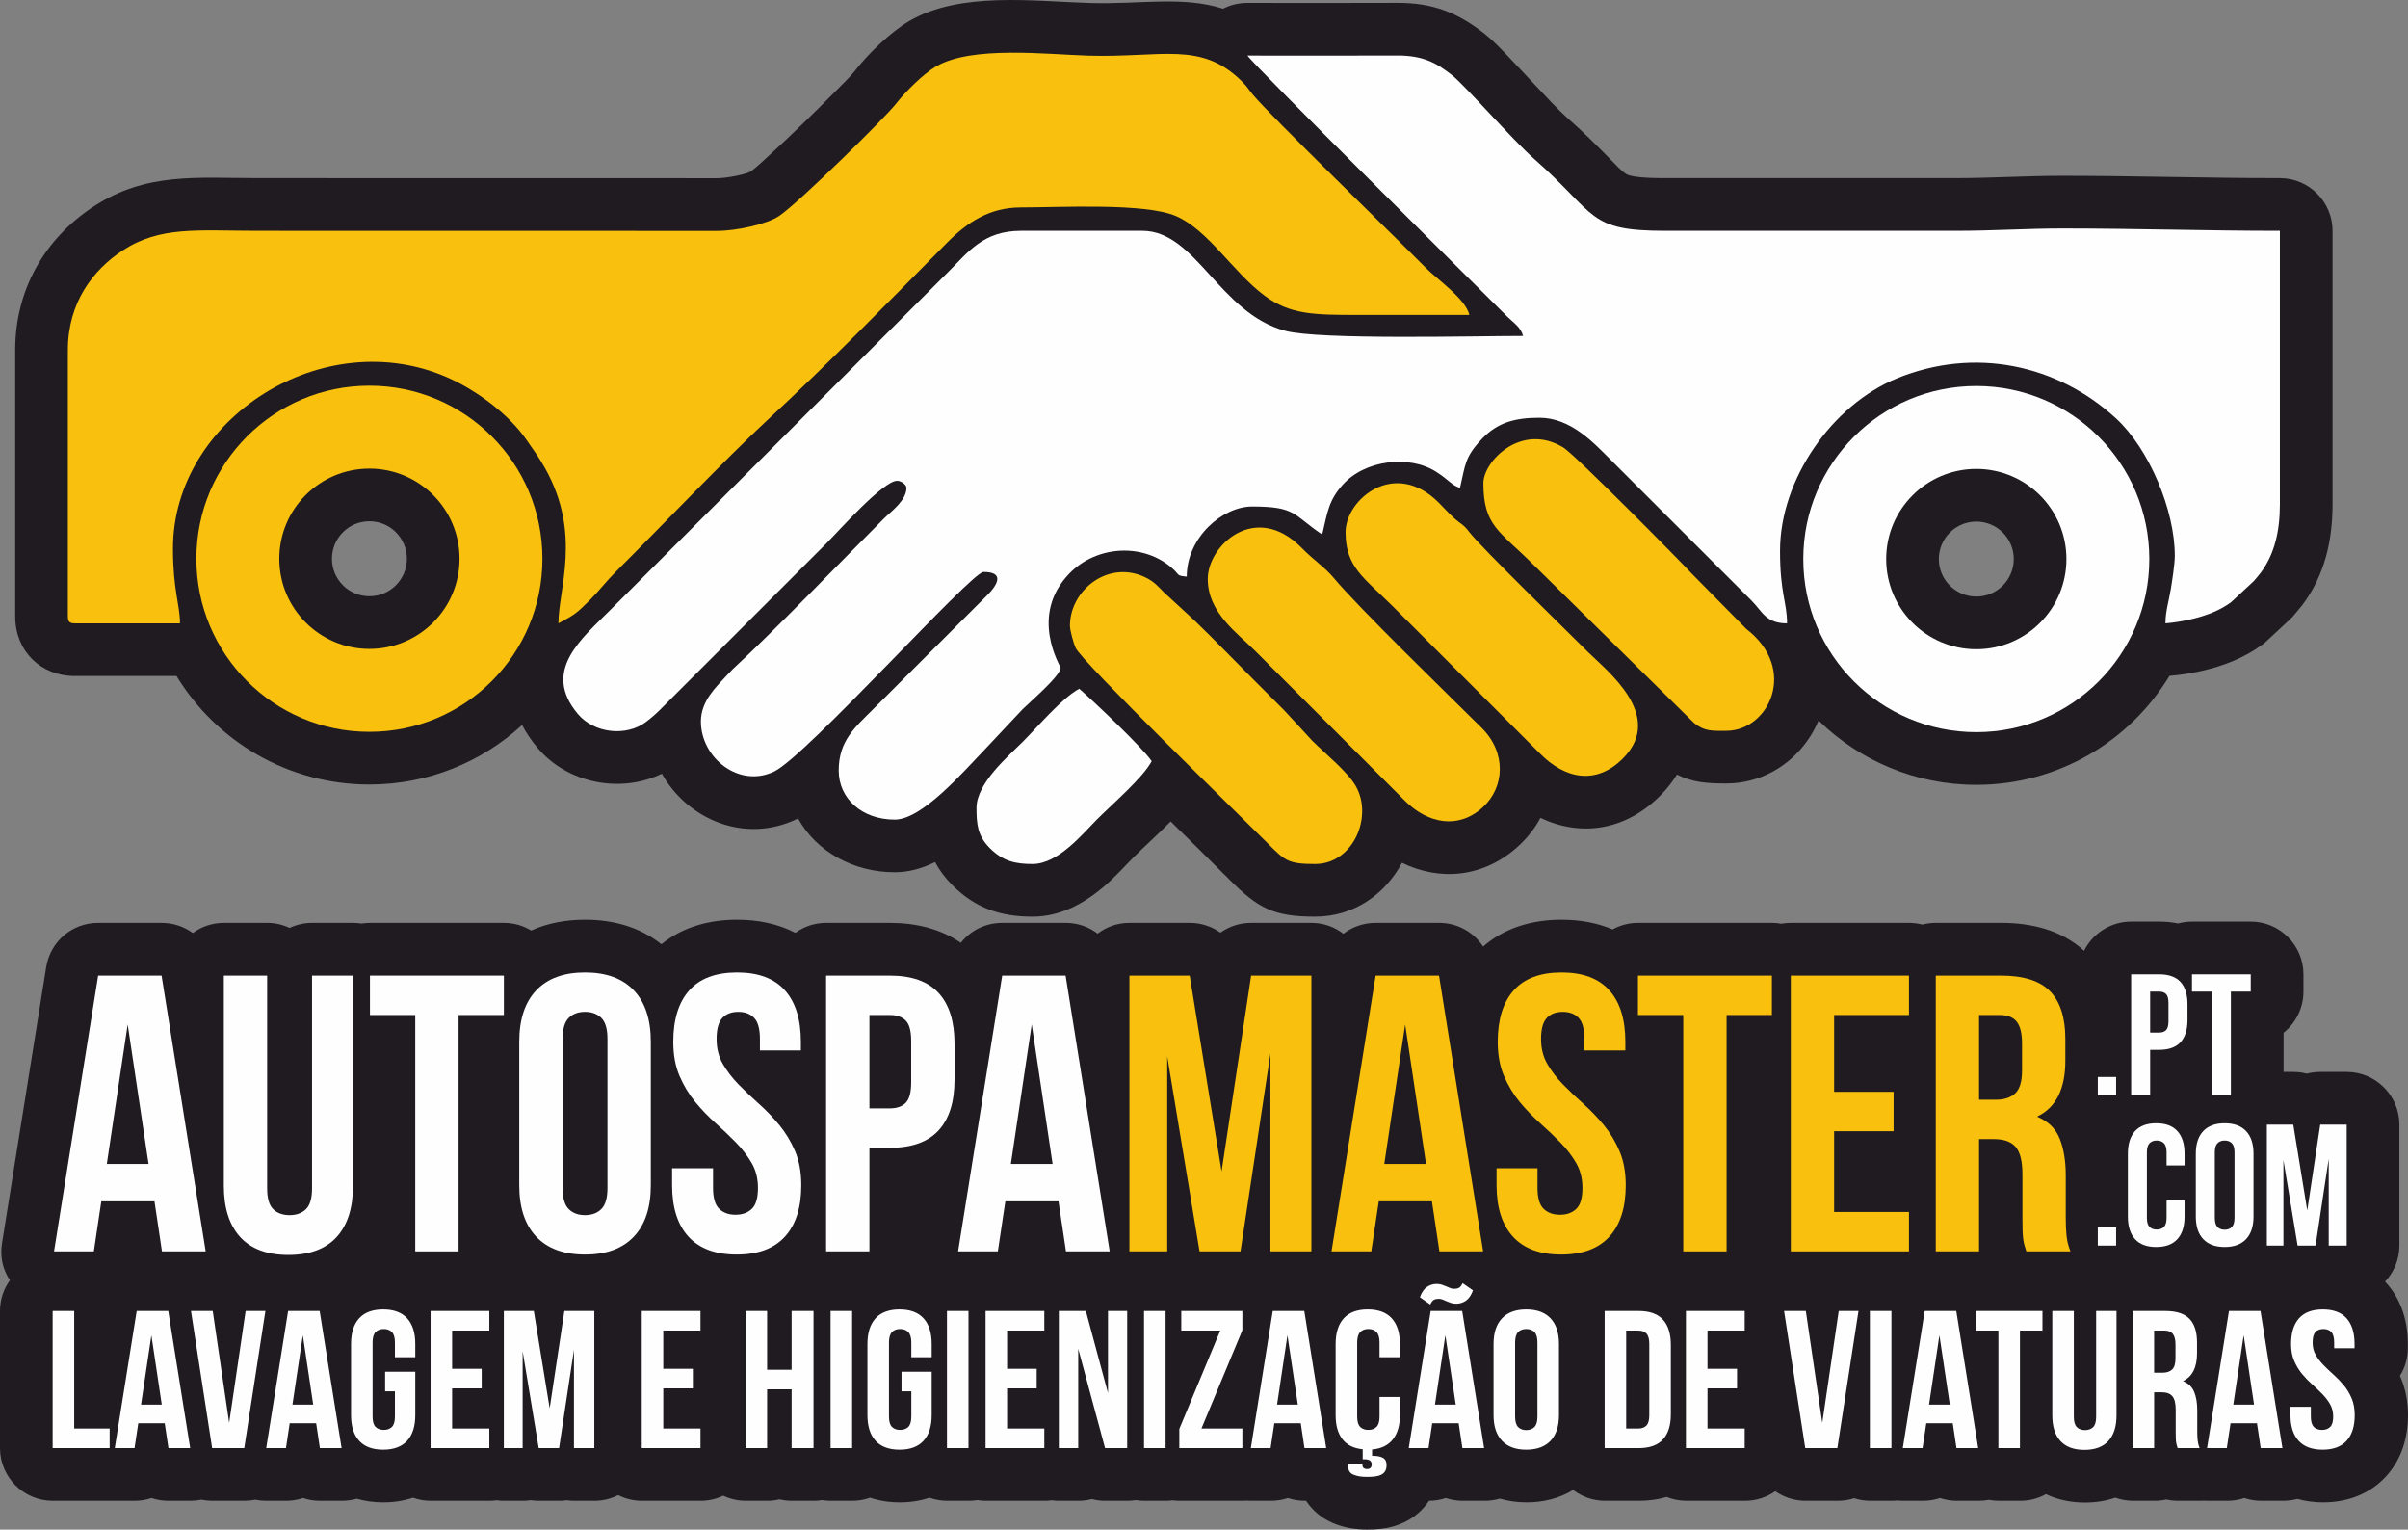 <?xml version="1.0" encoding="UTF-8"?>
<!DOCTYPE svg PUBLIC "-//W3C//DTD SVG 1.1//EN" "http://www.w3.org/Graphics/SVG/1.1/DTD/svg11.dtd">
<!-- Creator: CorelDRAW 2021 (64 Bit) -->
<svg xmlns="http://www.w3.org/2000/svg" xml:space="preserve" width="157.447mm" height="99.984mm" version="1.1" style="shape-rendering:geometricPrecision; text-rendering:geometricPrecision; image-rendering:optimizeQuality; fill-rule:evenodd; clip-rule:evenodd"
viewBox="0 0 9952.63 6320.25"
 xmlns:xlink="http://www.w3.org/1999/xlink"
 xmlns:xodm="http://www.corel.com/coreldraw/odm/2003">
 <rect x="0" y="0" width="9952.63" height="6320.25" fill="#808080" stroke="none"/>
 <defs>
  <style type="text/css">
   <![CDATA[
    .fil1 {fill:#FEFEFE}
    .fil3 {fill:#F9C10D}
    .fil0 {fill:#1F1B20}
    .fil2 {fill:#FEFEFE;fill-rule:nonzero}
    .fil4 {fill:#F9C10D;fill-rule:nonzero}
   ]]>
  </style>
 </defs>
 <g id="Camada_x0020_1">
  <g id="_2639064527216">
   <path class="fil0" d="M2157.88 2995.68c-166.14,152.66 -387.69,245.91 -631.07,245.91 -337.63,0 -633.49,-179.55 -797.2,-448.35l-420.05 0c-141.11,0 -245.18,-102.04 -246.59,-243.37 -0.06,-0.79 -0.06,-1.41 -0.06,-2.2l0 -1101.63c0,-246.08 119.85,-459.12 324.67,-593.13 216.88,-142.01 429.36,-116.92 675.04,-116.87l1902.16 0.34c32.92,0 105.31,-12.35 137.05,-26.78 24.86,-18.33 52.26,-44.6 74.64,-64.94 46.73,-42.62 92.73,-86.37 138.18,-130.34 47.97,-46.45 95.67,-93.42 142.46,-141 24.3,-24.69 53.16,-52.43 75.2,-79.09 55.98,-72.22 148.38,-161.97 226.46,-207.63 210,-122.67 512.45,-81.23 746.92,-74.24 206.72,6.2 381.38,-30.22 549.32,23.57 30.16,-15.62 64.43,-23.96 100.91,-23.96 205.66,0 411.31,0.9 616.92,-0.22 147.25,-0.79 249.91,38.95 363.17,127.8 33.6,26.38 66.01,60.83 95.72,91.78 36.93,38.45 73.18,77.46 109.65,116.25 45.32,48.09 94.09,102.32 143.53,145.84 60.83,53.61 116.64,109.25 173.18,167.1 16.35,16.69 43.69,46.79 63.71,58.91 27.45,16.8 132.03,16.63 162.3,16.63l1197.08 0c148.09,0 295.97,-9.7 444.18,-9.64 299.3,0.06 598.43,9.64 897.72,9.64 119.97,0 217.67,97.76 217.67,217.67l0 1129.54c0,151.03 -32.86,295.58 -125.55,417.4 -9.19,12.07 -19.11,22.78 -28.36,34.44 -7.38,9.42 -14.32,16.97 -23.11,25.09l-95.17 88.28c-6.71,6.26 -12.74,11.28 -20.18,16.63 -36.81,26.73 -75.77,48.15 -117.66,65.79 -79.83,33.65 -176.12,54.4 -262.65,61.62 -0.45,0.06 -0.85,0.06 -1.35,0.11 -163.44,269.87 -459.85,450.27 -798.34,450.27 -253.8,0 -483.92,-101.36 -652.09,-265.81 -37.43,89.3 -104.01,165.4 -191.11,212.2 -58.57,31.45 -123.63,48.09 -190.1,48.09 -80.51,0 -141.17,-4.68 -204.02,-36.98 -18.26,29.87 -40.98,58.85 -68.5,86.59 -147.42,148.16 -332.33,170.26 -495.71,92.45 -22.78,42.51 -53.33,82.25 -91.95,117.38 -143.25,130.34 -324.49,144.43 -480.32,68.16 -68.61,129.21 -198.16,222.68 -358.72,222.68 -171.77,0 -235.93,-34.45 -354.49,-153.34 -80.22,-80.56 -161.63,-160.28 -242.86,-240.11 -49.39,50.63 -103.28,98.21 -149,143.87 -42.17,42.17 -79.38,84.45 -125.15,123.74 -84.22,72.27 -182.77,125.83 -296.59,125.83 -131.13,0 -235.2,-34.22 -329.96,-128.65 -31.52,-31.46 -55.3,-63.42 -73.01,-96.85 -52.93,26.1 -108.52,42.06 -166.7,42.06 -169.75,0 -323.6,-84.67 -399.53,-222.4 -1.19,0.62 -2.43,1.24 -3.78,1.86 -215.86,104.52 -453.26,2.26 -559.18,-186.71 -170.43,83.15 -390.68,40.3 -514.6,-107.57 -24.75,-29.54 -46.11,-60.89 -63.14,-93.69zm6010.52 -840.45c-85.58,0 -154.91,69.29 -154.91,154.86 0,85.58 69.34,154.81 154.91,154.81 85.58,0 154.81,-69.23 154.81,-154.81 0,-85.58 -69.22,-154.86 -154.81,-154.86zm-6641.59 -1.3c-85.58,0 -154.81,69.29 -154.81,154.86 0,85.58 69.23,154.81 154.81,154.81 85.63,0 154.92,-69.23 154.92,-154.81 0,-85.58 -69.29,-154.86 -154.92,-154.86zm6418.68 1666.57c17.7,-4.68 36.2,-7.16 55.3,-7.16l270.32 0c125.1,0 249.29,29.55 342.59,115.34 35.8,-71.37 109.76,-120.58 194.72,-120.58l115.69 0c26.78,0 53.05,2.53 78.53,7.72 18.21,-5.02 37.49,-7.72 57.33,-7.72l242.81 0c119.91,0 217.72,97.75 217.72,217.67l0 71.43c0,68.72 -32.19,130.17 -82.14,170.14l0 161.86 40.25 0c19.22,0 37.88,2.48 55.7,7.11 17.76,-4.63 36.48,-7.11 55.76,-7.11l109.2 0c119.96,0 217.72,97.81 217.72,217.67l0 499.99c0,57.5 -22.5,109.93 -59.2,148.89 2.09,2.2 4.12,4.45 6.14,6.71 62.13,69.79 87.95,158.3 87.95,250.37l0 17.81c0,41.88 -11.95,81.07 -32.64,114.33 0.9,1.92 1.75,3.83 2.6,5.75 21.47,49.67 30.78,102.88 30.78,156.84 0,93.19 -26.66,182.49 -90.37,252.34 -67.65,74.19 -160.95,107.85 -260.06,107.85 -36.64,0 -72.61,-4.62 -106.66,-14.21 -18.83,5.13 -38.67,7.72 -59.42,7.72l-89.81 0c-24.47,0 -48.04,-3.94 -70.13,-11.33 -21.93,7.38 -45.55,11.33 -69.96,11.33l-81.8 0c-5.19,0 -10.43,-0.16 -15.51,-0.51 -5.02,0.34 -10.15,0.51 -15.39,0.51l-90.65 0c-16.86,0 -33.26,-1.86 -49.1,-5.35 -15.45,3.5 -31.52,5.35 -48.09,5.35l-89.07 0c-25.71,0 -50.51,-4.51 -73.57,-12.85 -39.63,13.64 -82.03,20.13 -125.66,20.13 -56.88,0 -111.85,-11.05 -161.18,-34.56 -31.23,17.36 -67.14,27.28 -105.31,27.28l-89.02 0c-13.98,0 -27.68,-1.35 -40.93,-3.89 -13.7,2.59 -27.9,3.89 -42.56,3.89l-89.98 0c-24.46,0 -48.03,-3.94 -69.96,-11.33 -22.04,7.38 -45.61,11.33 -70.01,11.33l-81.8 0c-8.17,0 -16.23,-0.39 -24.13,-1.18 -7.5,0.79 -15.22,1.18 -22.95,1.18l-89.07 0c-23.28,0 -45.78,-3.72 -66.92,-10.54 -21.25,6.88 -43.97,10.54 -67.54,10.54l-132.88 0c-46.68,0 -90.03,-14.43 -125.55,-39.41 -35.41,24.8 -78.42,39.41 -124.71,39.41l-242.86 0c-28.81,0 -56.21,-5.64 -81.35,-15.78 -36.25,10.71 -74.7,15.78 -113.93,15.78l-140.83 0c-49.5,0 -95.16,-16.63 -131.86,-44.59 -56.83,34.78 -123.13,51.08 -192.13,51.08 -38.16,0 -75.54,-4.96 -110.83,-15.34 -19.96,5.87 -41.16,8.85 -63.31,8.85l-89.97 0c-24.47,0 -48.04,-3.94 -69.96,-11.33 -21.76,7.27 -45.05,11.27 -69.29,11.33 -25.71,38.4 -61.11,68.9 -102.83,88.97 -30.56,14.71 -63.31,23.56 -96.85,27.17 -18.72,2.03 -37.49,2.88 -56.21,2.88 -47.86,0 -95.16,-7.61 -139.47,-26.16 -47.8,-20.01 -86.25,-52.49 -112.97,-92.85l-5.19 0c-24.41,0 -47.97,-3.94 -70.01,-11.33 -22.04,7.38 -45.61,11.33 -70.02,11.33l-81.75 0c-6.09,0 -12.12,-0.22 -17.98,-0.68 -5.58,0.46 -11.27,0.68 -17.02,0.68l-260.62 0c-9.7,0 -19.11,-0.62 -28.47,-1.86 -9.3,1.24 -18.77,1.86 -28.36,1.86l-89.02 0c-11.95,0 -23.51,-0.95 -34.89,-2.82 -11.39,1.86 -23.06,2.82 -34.9,2.82l-91.49 0c-19.34,0 -38.11,-2.42 -55.92,-7.05 -17.59,4.63 -36.02,7.05 -54.97,7.05l-80.11 0c-10.2,0 -20.29,-0.68 -30.04,-2.09 -9.81,1.41 -19.85,2.09 -29.99,2.09l-242.98 0c-11.95,0 -23.79,-0.95 -35.18,-2.88 -11.5,1.92 -23.34,2.88 -35.35,2.88l-89.02 0c-25.65,0 -50.23,-4.45 -73.17,-12.68 -38.79,12.96 -80.28,19.17 -122.85,19.17 -42.62,0 -84.11,-6.2 -122.95,-19.17 -22.78,8.23 -47.47,12.68 -73.12,12.68l-89.02 0c-12.01,0 -23.79,-0.95 -35.35,-2.88 -11.38,1.92 -23.22,2.88 -35.18,2.88l-90.71 0c-17.42,0 -34.39,-2.09 -50.68,-5.97 -16.18,3.89 -33.15,5.97 -50.57,5.97l-89.02 0c-33.38,0 -64.94,-7.55 -93.24,-21.02 -28.19,13.47 -59.82,21.02 -93.13,21.02l-242.87 0c-35.29,0 -68.55,-8.46 -98.09,-23.39 -29.43,14.94 -62.8,23.39 -97.92,23.39l-84.22 0c-10.43,0 -20.63,-0.73 -30.61,-2.14 -10.15,1.41 -20.46,2.14 -31.01,2.14l-84.17 0c-11.33,0 -22.55,-0.85 -33.43,-2.48 -10.71,1.63 -21.76,2.48 -32.92,2.48l-77.74 0c-10.15,0 -20.23,-0.68 -29.99,-2.09 -9.81,1.41 -19.91,2.09 -29.99,2.09l-242.98 0c-25.59,0 -50.23,-4.45 -73.17,-12.68 -38.79,12.96 -80.28,19.17 -122.85,19.17 -37.66,0 -74.58,-4.85 -109.48,-14.99 -19.68,5.63 -40.48,8.51 -62.3,8.51l-89.81 0c-24.47,0 -48.03,-3.94 -70.08,-11.33 -21.99,7.38 -45.55,11.33 -70.01,11.33l-81.8 0c-15.9,0 -31.29,-1.52 -46,-4.51 -14.43,2.93 -29.43,4.51 -44.76,4.51l-132.82 0c-15.34,0 -30.33,-1.57 -44.71,-4.51 -14.77,2.98 -30.1,4.51 -46.06,4.51l-89.86 0c-24.46,0 -48.09,-3.94 -70.01,-11.33 -22.05,7.38 -45.61,11.33 -70.02,11.33l-81.8 0c-3.66,0 -7.33,-0.06 -10.88,-0.22 -3.38,0.16 -6.82,0.22 -10.26,0.22l-235.59 0c-119.91,0 -217.72,-97.75 -217.72,-217.67l0 -566.79c0,-47.3 15.28,-91.16 40.99,-126.91 -30.33,-45.44 -41.49,-97.69 -32.53,-153.56l182.37 -1139.69c17.02,-106.44 107.11,-183.28 214.85,-183.28l262.2 0c48.15,0 92.8,15.39 128.99,41.95 36.02,-26.38 80.33,-41.95 128.25,-41.95l179.05 0c33.15,0 64.6,7.5 92.8,20.86 28.19,-13.36 59.64,-20.86 92.79,-20.86l169.35 0c11.9,0 23.57,0.96 34.96,2.82 11.44,-1.86 23.11,-2.82 35.01,-2.82l553.61 0c41.21,0 79.82,11.56 112.64,31.57 68.44,-30.84 144.38,-44.6 222.68,-44.6 116.13,0 226.69,30.16 315.7,101.37 87.5,-71.49 197.54,-101.37 312.83,-101.37 85.52,0 168.16,16.46 240.83,54.12 35.8,-25.82 79.72,-41.1 127.07,-41.1l263.78 0c105.76,0 208.31,23.79 292.98,82.48 39.91,-50.79 101.87,-82.48 171.05,-82.48l262.14 0c49.61,0 95.56,16.35 132.32,44.37 36.59,-27.85 82.14,-44.37 131.36,-44.37l249.18 0c47.24,0 91.16,14.83 126.96,40.42 35.8,-25.59 79.72,-40.42 127.01,-40.42l249.07 0c49.67,0 95.62,16.8 132.2,44.99 36.92,-28.41 83.15,-44.99 133.21,-44.99l262.14 0c75.89,0 143.08,38.17 182.15,97.99 89.13,-78.42 203.85,-111.01 324.21,-111.01 73.96,0 145.84,12.35 210.96,40.08 31.12,-17.25 66.92,-27.06 104.8,-27.06l553.61 0c13.36,0 26.38,1.25 39.01,3.55 12.74,-2.31 25.82,-3.55 39.12,-3.55l488.49 0c19.11,0 37.61,2.48 55.3,7.16z"/>
   <path class="fil1" d="M4036.03 3338.27c0,67.31 4.12,115.4 55.53,166.59 54.07,53.89 105.03,65.12 176.23,65.12 106.61,0 207.74,-125.72 267.89,-185.81 60.77,-60.83 188.18,-170.37 224.43,-238.98 -37.15,-55.47 -240.61,-248.27 -299.29,-299.24 -71.26,37.66 -172.23,157.68 -234.13,219.58 -58.79,58.91 -190.66,170.03 -190.66,272.74z"/>
   <path class="fil1" d="M6295.16 1388.13c-195.96,0 -841.29,16.91 -982.97,-21.14 -273.31,-73.35 -368.64,-413.29 -590.64,-413.29l-502.08 0c-154.42,0 -217.27,86.99 -296.81,166.53l-1399.86 1399.86c-120.19,120.08 -283.91,251.83 -135.02,429.41 68.72,82.08 201.54,93.69 280.47,34.72 29.48,-21.99 46.63,-38.1 71.77,-63.48 47.13,-47.58 87.72,-87.78 135.08,-135.19l540.69 -540.64c49.44,-49.44 234.13,-258.25 292.08,-258.25 18.55,0 38.62,17.25 38.62,28.98 0,52.88 -63.09,96.91 -94.15,127.92 -184.01,184.01 -445.93,456.92 -623.91,621.49l-28.3 29.6c-40.42,44.37 -103.23,101.76 -103.23,186.43 0,150.81 158.08,276.86 303.07,206.62 134.63,-65.12 814.23,-824.49 865.02,-824.49 88.35,0 59.14,53.5 12.24,99.11l-468.42 468.08c-74.36,74.42 -142.35,130 -142.35,253.41 0,114.16 94.37,202.78 231.65,202.78 112.52,0 279.84,-193.87 369.54,-287.06l159.03 -169.13c28.31,-28.3 156.95,-137.89 156.95,-171.38 0,-5.92 -132.2,-214.73 35.85,-388.93 113.83,-117.99 310.18,-128.37 429.53,-18.49 26.72,24.63 14.2,27.45 55.98,30.89 0,-161.46 147.36,-289.6 270.26,-289.6 183.44,0 168.45,34.67 289.6,115.85 21.82,-93.42 26.95,-140.77 84.28,-205.32 90.88,-102.15 274.49,-125.83 387.19,-53.72 52.15,33.37 66.18,57.45 98.21,65.96 22.16,-95.33 19.11,-125.94 88.96,-200.64 64.72,-69.23 138.06,-88.97 239.26,-88.97 128.65,0 224.15,103.51 291.97,171.32l584.28 583.99c45.15,44.82 58.4,94.26 147.08,94.26 0,-86.99 -28.98,-123.24 -28.98,-299.3 0,-297.33 216.88,-604.4 483.98,-713.21 319.87,-130.34 660.78,-57.73 904.04,165.12 137.95,126.34 243.6,380.43 243.6,567.36 0,36.7 -11.56,108.24 -16.4,138.12 -8.34,50.51 -22.21,92.29 -22.21,141.9 66.52,-5.52 142.06,-22.55 196.07,-45.33 29.37,-12.35 52.6,-25.59 74.42,-41.38l95.1 -88.28c10.65,-13.53 14.72,-16.52 26.27,-31.68 60.21,-79.15 81.12,-176.96 81.12,-285.71l0 -1129.54c-299.63,0 -588.78,-9.58 -897.77,-9.7 -148.55,0 -285.49,9.7 -444.12,9.7l-1197.08 0c-326.52,0 -280.13,-65.45 -543.06,-296.98 -88.9,-78.25 -287.12,-304.93 -339.43,-345.97 -62.81,-49.27 -117.77,-81.97 -227.53,-81.35 -205.94,1.13 -412.16,0.22 -618.15,0.22 29.25,43.58 941.07,946.27 1074.06,1078.86 25.54,25.48 55.19,42.34 65.17,79.66z"/>
   <path class="fil2" d="M850.14 5170.7l-180.69 0 -30.95 -206.73 -219.81 0 -30.89 206.73 -164.45 0 182.32 -1139.52 262.14 0 182.32 1139.52zm-408.67 -361.37l172.56 0 -86.31 -576.33 -86.25 576.33z"/>
   <path class="fil2" d="M1104.17 4031.18l0 879.06c0,41.21 8.34,70.01 25.25,86.25 16.74,16.29 39.29,24.41 67.54,24.41 28.19,0 50.73,-8.12 67.54,-24.41 16.8,-16.24 25.2,-45.05 25.2,-86.25l0 -879.06 169.35 0 0 867.67c0,92.23 -22.49,163.04 -67.59,212.43 -45.05,49.38 -111.51,74.08 -199.45,74.08 -87.83,0 -154.3,-24.7 -199.35,-74.08 -45.1,-49.39 -67.54,-120.19 -67.54,-212.43l0 -867.67 179.05 0z"/>
   <polygon class="fil2" points="1529.07,4031.18 2082.62,4031.18 2082.62,4193.94 1895.34,4193.94 1895.34,5170.7 1716.29,5170.7 1716.29,4193.94 1529.07,4193.94 "/>
   <path class="fil2" d="M2325.21 4908.6c0,41.21 8.45,70.24 25.2,87.1 16.8,16.8 39.41,25.2 67.54,25.2 28.24,0 50.74,-8.4 67.65,-25.2 16.8,-16.86 25.15,-45.89 25.15,-87.1l0 -615.34c0,-41.27 -8.34,-70.3 -25.15,-87.1 -16.91,-16.8 -39.41,-25.26 -67.65,-25.26 -28.13,0 -50.73,8.46 -67.54,25.26 -16.74,16.8 -25.2,45.83 -25.2,87.1l0 615.34zm-179.05 -603.95c0,-92.23 23.28,-163.04 69.96,-212.42 46.68,-49.39 113.94,-74.08 201.82,-74.08 87.95,0 155.21,24.69 201.88,74.08 46.68,49.38 70.08,120.19 70.08,212.42l0 592.57c0,92.23 -23.39,163.04 -70.08,212.42 -46.68,49.39 -113.93,74.08 -201.88,74.08 -87.88,0 -155.14,-24.69 -201.82,-74.08 -46.68,-49.38 -69.96,-120.19 -69.96,-212.42l0 -592.57z"/>
   <path class="fil2" d="M2782.74 4304.65c0,-92.23 22.04,-163.04 65.96,-212.42 43.97,-49.39 109.88,-74.08 197.82,-74.08 87.88,0 153.79,24.69 197.76,74.08 43.98,49.38 65.91,120.19 65.91,212.42l0 35.8 -169.3 0 0 -47.18c0,-41.27 -7.84,-70.3 -23.62,-87.1 -15.73,-16.8 -37.66,-25.26 -65.96,-25.26 -28.19,0 -50.12,8.46 -65.85,25.26 -15.73,16.8 -23.68,45.83 -23.68,87.1 0,39.07 8.74,73.51 26.1,103.33 17.36,29.88 39.01,58.07 65.12,84.68 25.99,26.61 53.95,53.16 83.83,79.77 29.82,26.61 57.73,55.65 83.83,87.1 26.04,31.46 47.74,67.26 65.11,107.45 17.31,40.14 26.05,87.32 26.05,141.61 0,92.23 -22.5,163.04 -67.54,212.42 -45.04,49.39 -111.51,74.08 -199.4,74.08 -87.95,0 -154.47,-24.69 -199.45,-74.08 -45.05,-49.38 -67.54,-120.19 -67.54,-212.42l0 -70.02 169.24 0 0 81.4c0,41.21 8.4,70.02 25.32,86.25 16.8,16.3 39.35,24.47 67.54,24.47 28.19,0 50.68,-8.17 67.59,-24.47 16.74,-16.23 25.2,-45.04 25.2,-86.25 0,-39.07 -8.74,-73.51 -26.1,-103.39 -17.36,-29.82 -39.01,-58.07 -65.12,-84.62 -26.05,-26.61 -53.95,-53.16 -83.78,-79.77 -29.88,-26.61 -57.84,-55.65 -83.83,-87.1 -26.1,-31.46 -47.75,-67.31 -65.11,-107.45 -17.36,-40.14 -26.11,-87.32 -26.11,-141.61z"/>
   <path class="fil2" d="M3678.21 4031.18c90.09,0 157.01,23.85 200.98,71.59 43.98,47.75 66.02,117.77 66.02,210l0 148.15c0,92.23 -22.04,162.25 -66.02,210 -43.97,47.75 -110.89,71.65 -200.98,71.65l-84.73 0 0 428.12 -179.05 0 0 -1139.52 263.78 0zm-84.73 162.76l0 385.83 84.73 0c28.14,0 49.89,-7.61 65.12,-22.78 15.16,-15.22 22.72,-43.41 22.72,-84.67l0 -170.93c0,-41.21 -7.55,-69.45 -22.72,-84.62 -15.22,-15.22 -36.98,-22.83 -65.12,-22.83l-84.73 0z"/>
   <path class="fil2" d="M4586.59 5170.7l-180.69 0 -30.95 -206.73 -219.69 0 -31.01 206.73 -164.33 0 182.32 -1139.52 262.03 0 182.32 1139.52zm-408.55 -361.37l172.56 0 -86.31 -576.33 -86.25 576.33z"/>
   <path class="fil2" d="M217.61 5416.94l89.13 0 0 485.67 146.46 0 0 80.96 -235.59 0 0 -566.63zm568.43 566.63l-89.86 0 -15.39 -102.83 -109.31 0 -15.39 102.83 -81.75 0 90.65 -566.63 130.4 0 90.65 566.63zm-203.18 -179.73l85.75 0 -42.9 -286.55 -42.85 286.55zm364.3 75.32l68.05 -462.22 81.74 0 -87.44 566.63 -132.71 0 -87.49 -566.63 89.91 0 67.93 462.22zm464.71 104.41l-89.81 0 -15.39 -102.83 -109.31 0 -15.39 102.83 -81.74 0 90.65 -566.63 130.34 0 90.65 566.63zm-203.18 -179.73l85.8 0 -42.9 -286.55 -42.9 286.55zm383.07 -135.98l124.59 0 0 179.73c0,45.84 -11.16,81.07 -33.55,105.65 -22.43,24.53 -55.53,36.81 -99.22,36.81 -43.64,0 -76.73,-12.29 -99.16,-36.81 -22.33,-24.58 -33.55,-59.81 -33.55,-105.65l0 -294.67c0,-45.89 11.22,-81.07 33.55,-105.65 22.43,-24.53 55.53,-36.81 99.16,-36.81 43.69,0 76.78,12.29 99.22,36.81 22.38,24.58 33.55,59.75 33.55,105.65l0 55.02 -84.11 0 0 -60.72c0,-20.47 -4.29,-34.9 -12.57,-43.29 -8.4,-8.34 -19.62,-12.52 -33.66,-12.52 -13.98,0 -25.2,4.17 -33.54,12.52 -8.4,8.39 -12.52,22.83 -12.52,43.29l0 306.01c0,20.52 4.12,34.84 12.52,42.9 8.34,8.12 19.56,12.17 33.54,12.17 14.04,0 25.26,-4.06 33.66,-12.17 8.29,-8.06 12.57,-22.38 12.57,-42.9l0 -104.41 -40.48 0 0 -80.96zm276.86 -12.12l122.28 0 0 80.96 -122.28 0 0 165.91 153.8 0 0 80.96 -242.81 0 0 -566.63 242.81 0 0 80.96 -153.8 0 0 157.85zm403.26 163.49l60.72 -402.3 123.8 0 0 566.63 -84.17 0 0 -406.35 -61.51 406.35 -84.17 0 -66.4 -400.72 0 400.72 -77.74 0 0 -566.63 123.86 0 65.62 402.3zm469.55 -163.49l122.28 0 0 80.96 -122.28 0 0 165.91 153.8 0 0 80.96 -242.81 0 0 -566.63 242.81 0 0 80.96 -153.8 0 0 157.85zm429.19 327.82l-89.13 0 0 -566.63 89.13 0 0 242.81 101.2 0 0 -242.81 90.59 0 0 566.63 -90.59 0 0 -242.86 -101.2 0 0 242.86zm262.26 -566.63l89.07 0 0 566.63 -89.07 0 0 -566.63zm293.21 250.93l124.65 0 0 179.73c0,45.84 -11.22,81.07 -33.66,105.65 -22.38,24.53 -55.47,36.81 -99.16,36.81 -43.69,0 -76.73,-12.29 -99.17,-36.81 -22.32,-24.58 -33.54,-59.81 -33.54,-105.65l0 -294.67c0,-45.89 11.22,-81.07 33.54,-105.65 22.44,-24.53 55.48,-36.81 99.17,-36.81 43.69,0 76.78,12.29 99.16,36.81 22.44,24.58 33.66,59.75 33.66,105.65l0 55.02 -84.17 0 0 -60.72c0,-20.47 -4.28,-34.9 -12.57,-43.29 -8.4,-8.34 -19.62,-12.52 -33.66,-12.52 -14.03,0 -25.2,4.17 -33.54,12.52 -8.4,8.39 -12.57,22.83 -12.57,43.29l0 306.01c0,20.52 4.17,34.84 12.57,42.9 8.34,8.12 19.51,12.17 33.54,12.17 14.04,0 25.26,-4.06 33.66,-12.17 8.29,-8.06 12.57,-22.38 12.57,-42.9l0 -104.41 -40.47 0 0 -80.96zm187.84 -250.93l89.02 0 0 566.63 -89.02 0 0 -566.63zm248.56 238.81l122.28 0 0 80.96 -122.28 0 0 165.91 153.8 0 0 80.96 -242.81 0 0 -566.63 242.81 0 0 80.96 -153.8 0 0 157.85zm293.94 -82.59l0 410.41 -80.17 0 0 -566.63 111.79 0 91.39 339.16 0 -339.16 79.38 0 0 566.63 -91.44 0 -110.94 -410.41zm272.01 -156.22l89.07 0 0 566.63 -89.07 0 0 -566.63zm406.47 0l0 79.33 -169.18 406.35 169.18 0 0 80.96 -260.62 0 0 -79.32 169.18 -406.35 -161.07 0 0 -80.96 252.51 0zm346.59 566.63l-89.92 0 -15.39 -102.83 -109.2 0 -15.45 102.83 -81.69 0 90.65 -566.63 130.34 0 90.65 566.63zm-203.18 -179.73l85.8 0 -42.9 -286.55 -42.9 286.55zm507.67 -31.57l0 75.32c0,42.06 -9.75,75.37 -29.2,99.95 -19.45,24.58 -48.04,38.45 -85.75,41.72l0 25.88c19.9,0 34.89,2.82 44.87,8.51 10.04,5.64 14.94,15.51 14.94,29.55 0,10.77 -1.92,19.39 -5.97,25.87 -4.06,6.49 -9.75,11.5 -17.02,14.99 -7.33,3.5 -15.95,5.81 -25.88,6.88 -9.97,1.07 -20.97,1.64 -32.81,1.64 -22.1,0 -40.65,-3.1 -55.42,-9.3 -14.94,-6.21 -22.27,-18.77 -22.27,-37.66l0 -8.12 59.82 0 0 6.48c0,5.98 1.97,10.15 5.75,12.57 3.72,2.43 7.84,3.61 12.12,3.61 13.47,0 20.23,-6.43 20.23,-19.39 0,-14.04 -9.75,-21.08 -29.2,-21.08l-8.01 0 0 -41.27c-37.32,-3.77 -65.17,-17.64 -83.83,-41.66 -18.66,-24.02 -27.97,-57.11 -27.97,-99.17l0 -294.67c0,-45.89 11.28,-81.07 33.65,-105.65 22.33,-24.53 55.42,-36.81 99.11,-36.81 43.75,0 76.84,12.29 99.16,36.81 22.44,24.58 33.66,59.75 33.66,105.65l0 55.02 -84.17 0 0 -60.72c0,-20.47 -4.22,-34.9 -12.62,-43.29 -8.29,-8.34 -19.51,-12.52 -33.55,-12.52 -14.09,0 -25.2,4.17 -33.6,12.52 -8.34,8.39 -12.57,22.83 -12.57,43.29l0 306.01c0,20.52 4.23,34.84 12.57,42.9 8.4,8.12 19.51,12.17 33.6,12.17 14.04,0 25.26,-4.06 33.55,-12.17 8.4,-8.06 12.62,-22.38 12.62,-42.9l0 -80.96 84.17 0zm348.12 211.29l-89.81 0 -15.45 -102.83 -109.2 0 -15.39 102.83 -81.74 0 90.65 -566.63 130.28 0 90.65 566.63zm-203.18 -179.73l85.86 0 -42.9 -286.55 -42.96 286.55zm79.38 -478.4c7.55,0 14.04,-1.35 19.45,-4.06 5.41,-2.71 10.54,-9.13 15.39,-19.39l42.9 29.93c-7.55,20.53 -17.42,34.79 -29.6,42.9 -12.17,8.12 -25.25,12.12 -39.24,12.12 -8.62,0 -16.07,-1.07 -22.27,-3.22 -6.26,-2.14 -12.17,-4.45 -17.87,-6.88 -5.58,-2.42 -10.99,-4.73 -16.12,-6.88 -5.13,-2.14 -10.66,-3.27 -16.63,-3.27 -7.55,0 -14.04,1.35 -19.45,4.06 -5.3,2.71 -10.49,9.19 -15.39,19.45l-42.9 -29.94c7.55,-20.52 17.42,-34.84 29.6,-42.9 12.18,-8.12 25.26,-12.18 39.24,-12.18 8.63,0 16.07,1.07 22.27,3.27 6.26,2.14 12.12,4.46 17.87,6.88 5.58,2.43 10.99,4.68 16.13,6.88 5.13,2.14 10.66,3.22 16.63,3.22zm251.88 527.79c0,20.52 4.17,34.95 12.46,43.29 8.46,8.4 19.62,12.57 33.66,12.57 13.98,0 25.25,-4.17 33.54,-12.57 8.4,-8.34 12.57,-22.78 12.57,-43.29l0 -306.01c0,-20.47 -4.17,-34.9 -12.57,-43.29 -8.29,-8.34 -19.56,-12.52 -33.54,-12.52 -14.04,0 -25.2,4.17 -33.66,12.52 -8.29,8.39 -12.46,22.83 -12.46,43.29l0 306.01zm-89.13 -300.31c0,-45.89 11.62,-81.07 34.9,-105.65 23.11,-24.53 56.66,-36.81 100.35,-36.81 43.63,0 77.12,12.29 100.34,36.81 23.17,24.58 34.79,59.75 34.79,105.65l0 294.67c0,45.84 -11.61,81.07 -34.79,105.65 -23.22,24.53 -56.71,36.81 -100.34,36.81 -43.69,0 -77.24,-12.29 -100.35,-36.81 -23.28,-24.58 -34.9,-59.81 -34.9,-105.65l0 -294.67zm459.12 -135.98l140.82 0c44.76,0 78.08,11.84 99.95,35.58 21.88,23.79 32.81,58.57 32.81,104.46l0 286.55c0,45.89 -10.94,80.67 -32.81,104.41 -21.87,23.74 -55.19,35.63 -99.95,35.63l-140.82 0 0 -566.63zm89.02 80.96l0 404.72 50.17 0c14.04,0 25.15,-4.06 33.26,-12.12 8.01,-8.12 12.07,-22.44 12.07,-42.9l0 -294.67c0,-20.53 -4.06,-34.79 -12.07,-42.9 -8.12,-8.12 -19.22,-12.12 -33.26,-12.12l-50.17 0zm336.06 157.85l122.16 0 0 80.96 -122.16 0 0 165.91 153.79 0 0 80.96 -242.92 0 0 -566.63 242.92 0 0 80.96 -153.79 0 0 157.85zm474.4 223.41l68.05 -462.22 81.68 0 -87.38 566.63 -132.71 0 -87.5 -566.63 89.92 0 67.93 462.22zm196.75 -462.22l89.13 0 0 566.63 -89.13 0 0 -566.63zm447.79 566.63l-89.86 0 -15.39 -102.83 -109.31 0 -15.39 102.83 -81.75 0 90.65 -566.63 130.39 0 90.65 566.63zm-203.18 -179.73l85.75 0 -42.9 -286.55 -42.85 286.55zm193.48 -386.9l275.28 0 0 80.96 -93.08 0 0 485.67 -89.13 0 0 -485.67 -93.07 0 0 -80.96zm404.89 0l0 437.14c0,20.46 4.17,34.78 12.57,42.9 8.29,8.06 19.56,12.12 33.54,12.12 13.98,0 25.2,-4.06 33.55,-12.12 8.4,-8.12 12.57,-22.44 12.57,-42.9l0 -437.14 84.17 0 0 431.44c0,45.89 -11.16,81.07 -33.55,105.65 -22.43,24.53 -55.47,36.81 -99.16,36.81 -43.69,0 -76.73,-12.29 -99.17,-36.81 -22.43,-24.58 -33.54,-59.75 -33.54,-105.65l0 -431.44 89.02 0zm429.07 566.63c-1.07,-3.77 -2.14,-7.27 -3.21,-10.54 -1.07,-3.22 -1.97,-7.28 -2.88,-12.12 -0.79,-4.85 -1.3,-11.05 -1.52,-18.6 -0.34,-7.55 -0.45,-17.02 -0.45,-28.36l0 -89.02c0,-26.44 -4.62,-45.1 -13.81,-55.87 -9.13,-10.83 -23.96,-16.18 -44.48,-16.18l-30.78 0 0 230.69 -89.07 0 0 -566.63 134.4 0c46.4,0 80,10.77 100.8,32.36 20.8,21.59 31.12,54.23 31.12,97.92l0 44.53c0,58.29 -19.39,96.63 -58.18,114.95 22.67,9.19 38.11,24.19 46.51,44.93 8.4,20.8 12.57,46 12.57,75.71l0 87.38c0,14.04 0.45,26.33 1.64,36.87 1.07,10.48 3.77,21.2 8,31.96l-90.65 0zm-97.13 -485.67l0 174.03 34.78 0c16.8,0 29.88,-4.34 39.35,-12.96 9.36,-8.62 14.1,-24.3 14.1,-46.96l0 -55.87c0,-20.46 -3.67,-35.35 -10.94,-44.48 -7.22,-9.18 -18.77,-13.76 -34.39,-13.76l-42.9 0zm530.32 485.67l-89.92 0 -15.39 -102.83 -109.2 0 -15.45 102.83 -81.69 0 90.65 -566.63 130.34 0 90.65 566.63zm-203.18 -179.73l85.8 0 -42.9 -286.55 -42.9 286.55zm238.81 -250.92c0,-45.89 10.99,-81.07 32.86,-105.65 21.87,-24.53 54.63,-36.81 98.26,-36.81 43.74,0 76.5,12.29 98.43,36.81 21.88,24.58 32.81,59.75 32.81,105.65l0 17.81 -84.22 0 0 -23.51c0,-20.47 -3.95,-34.9 -11.78,-43.29 -7.84,-8.34 -18.77,-12.52 -32.76,-12.52 -14.03,0 -24.98,4.17 -32.81,12.52 -7.84,8.39 -11.67,22.83 -11.67,43.29 0,19.45 4.22,36.59 12.96,51.41 8.57,14.89 19.39,28.87 32.36,42.11 12.96,13.19 26.78,26.44 41.66,39.69 14.82,13.19 28.69,27.62 41.66,43.29 12.97,15.62 23.79,33.43 32.36,53.39 8.62,20.01 12.96,43.46 12.96,70.47 0,45.84 -11.22,81.07 -33.55,105.65 -22.38,24.53 -55.47,36.81 -99.16,36.81 -43.69,0 -76.78,-12.29 -99.17,-36.81 -22.43,-24.58 -33.65,-59.81 -33.65,-105.65l0 -34.84 84.22 0 0 40.47c0,20.52 4.23,34.84 12.52,42.9 8.46,8.12 19.56,12.17 33.65,12.17 14.04,0 25.26,-4.06 33.55,-12.17 8.4,-8.06 12.57,-22.38 12.57,-42.9 0,-19.39 -4.34,-36.53 -12.97,-51.42 -8.57,-14.82 -19.39,-28.86 -32.36,-42.06 -12.96,-13.25 -26.89,-26.44 -41.66,-39.68 -14.89,-13.19 -28.81,-27.62 -41.78,-43.3 -12.85,-15.67 -23.68,-33.48 -32.36,-53.44 -8.63,-19.96 -12.96,-43.41 -12.96,-70.41z"/>
   <path class="fil2" d="M8746.25 5071.14l0 75.71 -75.71 0 0 -75.71 75.71 0zm282.84 -110.67l0 66.41c0,40.47 -9.87,71.54 -29.65,93.19 -19.68,21.65 -48.88,32.47 -87.44,32.47 -38.56,0 -67.76,-10.82 -87.55,-32.47 -19.73,-21.65 -29.6,-52.71 -29.6,-93.19l0 -259.95c0,-40.47 9.86,-71.54 29.6,-93.24 19.79,-21.65 48.99,-32.47 87.55,-32.47 38.56,0 67.76,10.82 87.44,32.47 19.79,21.71 29.65,52.77 29.65,93.24l0 48.54 -74.31 0 0 -53.56c0,-18.09 -3.61,-30.84 -11.05,-38.22 -7.38,-7.39 -17.25,-11.05 -29.65,-11.05 -12.29,0 -22.21,3.66 -29.6,11.05 -7.33,7.38 -11.05,20.13 -11.05,38.22l0 269.93c0,18.1 3.72,30.72 11.05,37.88 7.38,7.16 17.31,10.71 29.6,10.71 12.4,0 22.27,-3.55 29.65,-10.71 7.44,-7.16 11.05,-19.79 11.05,-37.88l0 -71.37 74.31 0zm125.04 71.37c0,18.1 3.72,30.84 11.16,38.22 7.27,7.39 17.19,11.11 29.54,11.11 12.46,0 22.32,-3.72 29.65,-11.11 7.38,-7.38 11.11,-20.12 11.11,-38.22l0 -269.93c0,-18.09 -3.72,-30.84 -11.11,-38.22 -7.33,-7.39 -17.19,-11.05 -29.65,-11.05 -12.35,0 -22.27,3.66 -29.54,11.05 -7.45,7.38 -11.16,20.13 -11.16,38.22l0 269.93zm-78.48 -264.91c0,-40.47 10.21,-71.54 30.67,-93.24 20.52,-21.65 49.95,-32.47 88.51,-32.47 38.62,0 68.1,10.82 88.57,32.47 20.46,21.71 30.72,52.77 30.72,93.24l0 259.95c0,40.47 -10.26,71.54 -30.72,93.19 -20.47,21.65 -49.95,32.47 -88.57,32.47 -38.56,0 -67.99,-10.82 -88.51,-32.47 -20.46,-21.65 -30.67,-52.71 -30.67,-93.19l0 -259.95zm460.65 234.92l53.55 -354.94 109.37 0 0 499.93 -74.31 0 0 -358.49 -54.29 358.49 -74.25 0 -58.63 -353.53 0 353.53 -68.5 0 0 -499.93 109.2 0 57.85 354.94z"/>
   <path class="fil2" d="M8746.25 4450.05l0 75.71 -75.71 0 0 -75.71 75.71 0zm177.81 -424.23c39.52,0 68.89,10.49 88.23,31.45 19.22,20.92 28.92,51.64 28.92,92.12l0 65c0,40.47 -9.7,71.15 -28.92,92.12 -19.34,20.97 -48.71,31.4 -88.23,31.4l-37.16 0 0 187.84 -78.47 0 0 -499.93 115.63 0zm-37.16 71.42l0 169.3 37.16 0c12.46,0 21.87,-3.38 28.58,-10.03 6.71,-6.65 9.98,-19.05 9.98,-37.15l0 -74.98c0,-18.1 -3.27,-30.44 -9.98,-37.09 -6.71,-6.71 -16.12,-10.04 -28.58,-10.04l-37.16 0zm172.91 -71.42l242.87 0 0 71.42 -82.08 0 0 428.51 -78.65 0 0 -428.51 -82.14 0 0 -71.42z"/>
   <path class="fil1" d="M8168.4 1594.97c394.86,0 715.07,320.16 715.07,715.12 0,394.91 -320.21,715.12 -715.07,715.12 -395.02,0 -715.17,-320.21 -715.17,-715.12 0,-394.96 320.15,-715.12 715.17,-715.12zm0 342.65c205.66,0 372.42,166.76 372.42,372.47 0,205.71 -166.75,372.47 -372.42,372.47 -205.77,0 -372.52,-166.76 -372.52,-372.47 0,-205.71 166.75,-372.47 372.52,-372.47z"/>
   <path class="fil3" d="M280.52 1446.03l0 1100.62 0 1.01c0.28,21.42 7.11,27.97 29.03,27.97l434.37 0c0,-75.82 -28.98,-136.43 -28.98,-309 0,-537.15 623.74,-935.38 1139.29,-704.75 117.09,52.43 249.29,149.9 322.58,256.68 29.09,42.39 50.8,70.97 76.39,116.7 152.16,271.56 54.79,497.62 54.79,640.37 66.98,-35.52 75.15,-41.38 127.92,-94.15 42.62,-42.62 68.22,-78.25 110.95,-120.7 174.71,-173.64 454.67,-467.41 622.55,-622.78 254.65,-235.54 499.03,-486.46 743.48,-733.73 84.56,-85.58 176.79,-147.14 306.57,-147.14 161.86,0 512.34,-19.51 640.42,35.41 133.78,57.39 235.65,231.25 366.27,328.84 105.7,79.04 206.62,79.88 383.58,79.88 154.41,-0.06 308.88,0 463.35,0 -15.45,-66.41 -132.2,-146.18 -181.02,-195.51 -136.09,-137.39 -636.31,-621.99 -713.94,-714.84 -19.11,-22.78 -21.42,-30.95 -43.58,-53.05 -170.19,-170.31 -331.54,-98.83 -635.35,-107.9 -174.37,-5.25 -482.01,-42.23 -630.61,44.59 -52.15,30.44 -127.64,105.59 -164.9,153.74 -42.79,55.47 -398.23,405.51 -482.51,463.52 -48.83,33.65 -174.59,62.13 -256.45,62.24l-1902.16 -0.34c-244.39,0 -400.1,-20.63 -555.86,81.3 -121.1,79.32 -226.18,214.73 -226.18,411.03z"/>
   <path class="fil3" d="M4991.87 2392.17c0,138.91 121.1,222.46 195.45,296.88l622.5 622.89c91.89,89.3 215.98,117.26 318.75,23.85 91.1,-82.87 98.21,-226.41 -4.68,-328.27 -129.95,-128.93 -506.7,-493.9 -613.59,-622.16 -33.88,-40.65 -78.25,-68.66 -129.89,-121.15 -190.72,-194.33 -388.54,-11.22 -388.54,127.97z"/>
   <path class="fil3" d="M4422.25 2585.26c0,20.4 15.28,74.58 23.74,92.12 29.15,60.99 684.45,697.81 789.65,803.29 76.22,76.56 87.38,89.3 200.24,89.3 156.56,0 240.55,-195 167.72,-322.13 -33.15,-57.9 -122,-129.89 -179.78,-187.05l-115.8 -125.55c-44.26,-44.2 -81.29,-81.35 -125.49,-125.55 -83.89,-83.89 -160.62,-164.22 -246.02,-246.36l-125.6 -115.69c-22.95,-23.22 -38.5,-41.61 -68.11,-57.5 -156.1,-83.49 -320.55,45.72 -320.55,195.12z"/>
   <path class="fil3" d="M5561.44 2199.09c0,146.01 76.67,187.67 200.36,311.36l603.38 603.39c105.82,106.89 233.51,129.83 343.05,19.61 176,-176.96 -71.03,-365.48 -145.17,-439.61 -84.57,-84.51 -444.24,-434.83 -489.85,-494.92 -27.68,-36.42 -33.43,-30.61 -65.34,-60.04 -23.34,-21.48 -39.8,-40.53 -62.52,-63.09 -182.32,-181.64 -383.91,-12.06 -383.91,123.3z"/>
   <path class="fil3" d="M6131.05 1996.36c0,177.19 66.92,197.26 205.15,335.44l666.25 656.32c44.37,35.06 76.39,31.57 132.65,31.57 175.95,0 298.34,-254.42 82.81,-420.73l-225.33 -228.43c-28.75,-32.7 -481.78,-491.37 -530.94,-521.36 -173.19,-105.53 -330.59,56.6 -330.59,147.2z"/>
   <polygon class="fil4" points="5048.98,4840.22 5171.09,4031.18 5420.16,4031.18 5420.16,5170.7 5250.86,5170.7 5250.86,4353.48 5127.17,5170.7 4957.88,5170.7 4824.32,4364.86 4824.32,5170.7 4668.06,5170.7 4668.06,4031.18 4917.18,4031.18 "/>
   <path class="fil4" d="M6130.04 5170.7l-180.69 0 -30.95 -206.73 -219.69 0 -31.01 206.73 -164.33 0 182.32 -1139.52 262.03 0 182.32 1139.52zm-408.55 -361.37l172.56 0 -86.31 -576.33 -86.25 576.33z"/>
   <path class="fil4" d="M6190.36 4304.65c0,-92.23 22.04,-163.04 65.91,-212.42 43.97,-49.39 109.93,-74.08 197.88,-74.08 87.83,0 153.79,24.69 197.76,74.08 43.98,49.38 65.91,120.19 65.91,212.42l0 35.8 -169.35 0 0 -47.18c0,-41.27 -7.84,-70.3 -23.57,-87.1 -15.73,-16.8 -37.66,-25.26 -65.9,-25.26 -28.25,0 -50.18,8.46 -65.91,25.26 -15.78,16.8 -23.68,45.83 -23.68,87.1 0,39.07 8.74,73.51 26.1,103.33 17.36,29.88 39.01,58.07 65.12,84.68 25.99,26.61 53.95,53.16 83.83,79.77 29.82,26.61 57.73,55.65 83.78,87.1 26.1,31.46 47.74,67.26 65.11,107.45 17.36,40.14 26.11,87.32 26.11,141.61 0,92.23 -22.5,163.04 -67.54,212.42 -45.04,49.39 -111.51,74.08 -199.4,74.08 -87.95,0 -154.42,-24.69 -199.4,-74.08 -45.05,-49.38 -67.6,-120.19 -67.6,-212.42l0 -70.02 169.24 0 0 81.4c0,41.21 8.46,70.02 25.26,86.25 16.85,16.3 39.41,24.47 67.54,24.47 28.24,0 50.74,-8.17 67.65,-24.47 16.8,-16.23 25.2,-45.04 25.2,-86.25 0,-39.07 -8.74,-73.51 -26.11,-103.39 -17.36,-29.82 -39.01,-58.07 -65.11,-84.62 -25.99,-26.61 -53.95,-53.16 -83.83,-79.77 -29.77,-26.61 -57.73,-55.65 -83.83,-87.1 -26.04,-31.46 -47.74,-67.31 -65.11,-107.45 -17.31,-40.14 -26.05,-87.32 -26.05,-141.61z"/>
   <polygon class="fil4" points="6769.95,4031.18 7323.5,4031.18 7323.5,4193.94 7136.22,4193.94 7136.22,5170.7 6957.18,5170.7 6957.18,4193.94 6769.95,4193.94 "/>
   <polygon class="fil4" points="7580.69,4511.38 7826.54,4511.38 7826.54,4674.19 7580.69,4674.19 7580.69,5007.88 7890.02,5007.88 7890.02,5170.7 7401.7,5170.7 7401.7,4031.18 7890.02,4031.18 7890.02,4193.94 7580.69,4193.94 "/>
   <path class="fil4" d="M8375.3 5170.7c-2.26,-7.61 -4.34,-14.66 -6.59,-21.14 -2.14,-6.54 -4.06,-14.65 -5.64,-24.46 -1.64,-9.75 -2.71,-22.21 -3.33,-37.43 -0.45,-15.16 -0.73,-34.17 -0.73,-56.94l0 -179.1c0,-53.16 -9.25,-90.6 -27.68,-112.3 -18.44,-21.7 -48.31,-32.59 -89.58,-32.59l-61.9 0 0 463.97 -179.05 0 0 -1139.52 270.26 0c93.36,0 160.89,21.71 202.67,65.12 41.83,43.41 62.64,109.09 62.64,196.98l0 89.52c0,117.21 -39.01,194.27 -117.21,231.14 45.61,18.49 76.84,48.59 93.64,90.37 16.8,41.77 25.25,92.51 25.25,152.22l0 175.83c0,28.19 1.02,52.88 3.27,74.02 2.14,21.2 7.61,42.62 16.23,64.32l-182.26 0zm-195.45 -976.76l0 350.03 70.07 0c33.66,0 59.99,-8.69 78.93,-26.04 18.94,-17.36 28.53,-48.88 28.53,-94.43l0 -112.35c0,-41.21 -7.38,-71.03 -21.99,-89.53 -14.66,-18.43 -37.72,-27.67 -69.17,-27.67l-86.37 0z"/>
   <path class="fil3" d="M1526.81 1593.67c395.02,0 715.12,320.16 715.12,715.12 0,394.91 -320.1,715.12 -715.12,715.12 -394.91,0 -715.07,-320.22 -715.07,-715.12 0,-394.96 320.16,-715.12 715.07,-715.12zm0 342.65c205.77,0 372.53,166.76 372.53,372.47 0,205.71 -166.76,372.47 -372.53,372.47 -205.71,0 -372.42,-166.76 -372.42,-372.47 0,-205.71 166.7,-372.47 372.42,-372.47z"/>
  </g>
 </g>
</svg>
